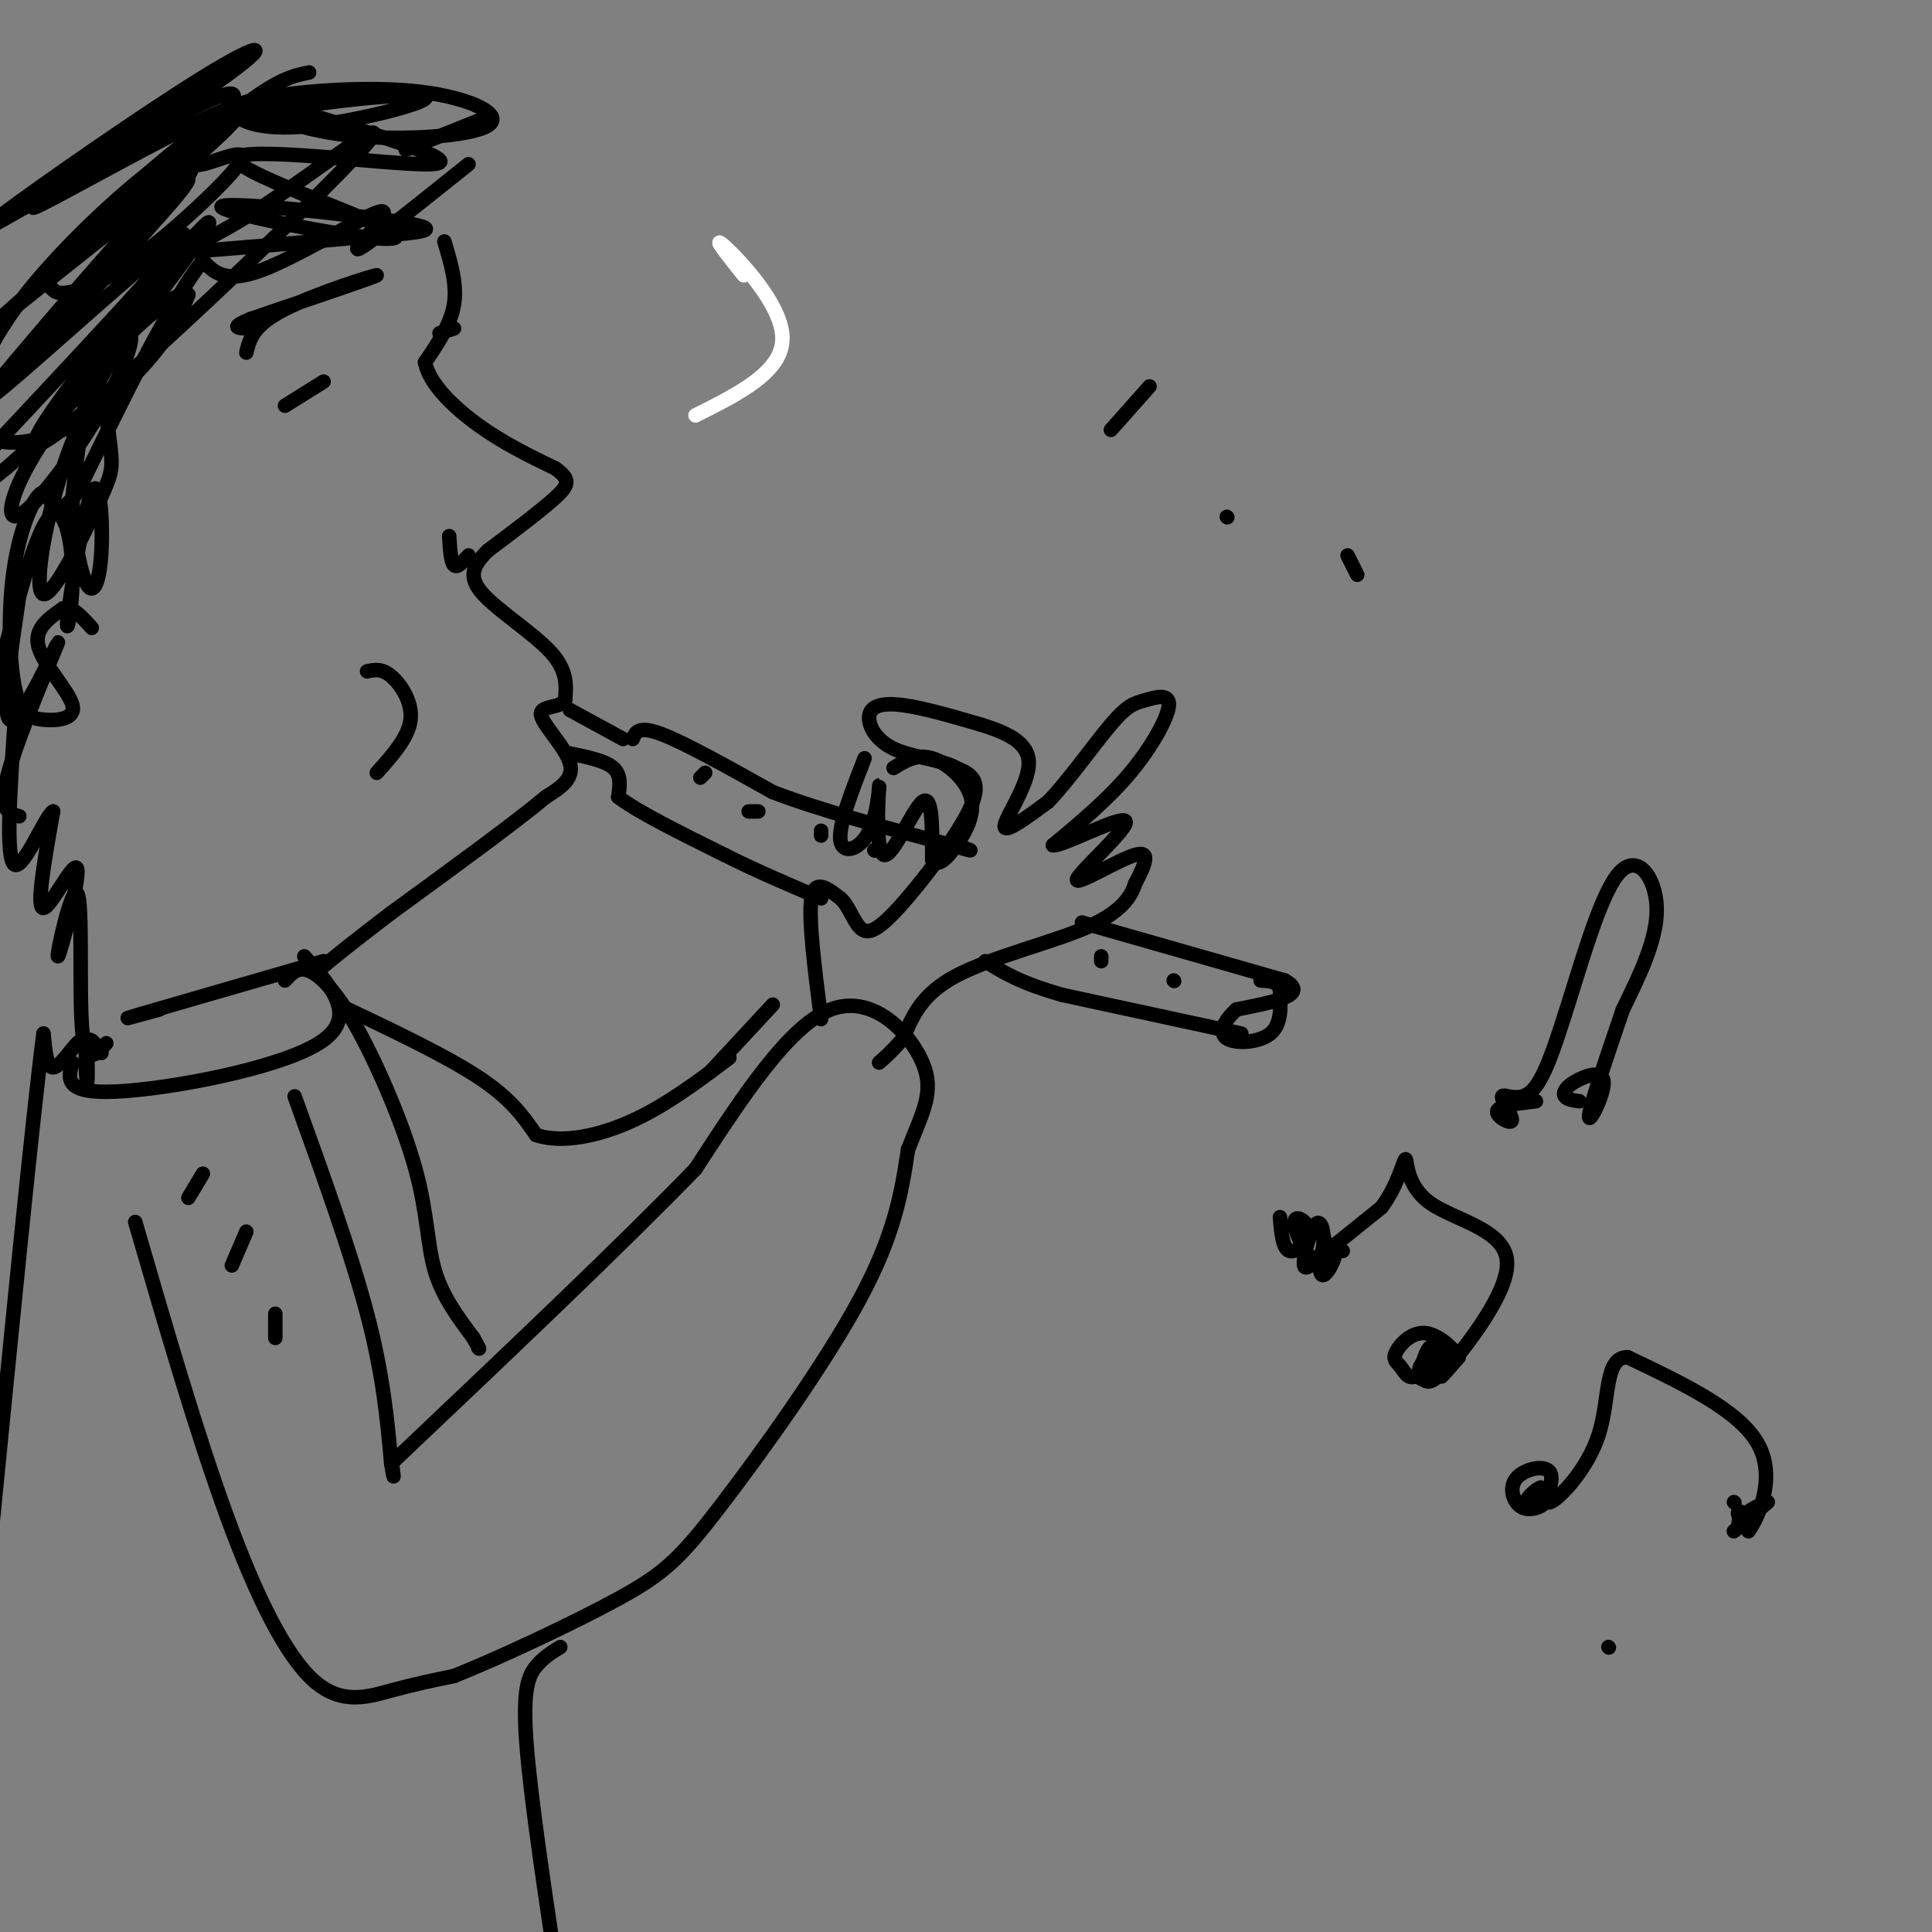 <svg viewBox='0 0 400 400' version='1.1' xmlns='http://www.w3.org/2000/svg' xmlns:xlink='http://www.w3.org/1999/xlink'><rect x="0" y="0" width="400" height="400" fill="#808080" stroke="none"/><g fill='none' stroke='#ffffff' stroke-width='3' stroke-linecap='round' stroke-linejoin='round'><path d='M154,57c-3.422,-4.289 -6.844,-8.578 -4,-6c2.844,2.578 11.956,12.022 12,19c0.044,6.978 -8.978,11.489 -18,16'/></g>
<g fill='none' stroke='#000000' stroke-width='3' stroke-linecap='round' stroke-linejoin='round'><path d='M92,50c1.333,4.417 2.667,8.833 2,13c-0.667,4.167 -3.333,8.083 -6,12'/><path d='M88,75c0.800,4.356 5.800,9.244 11,13c5.200,3.756 10.600,6.378 16,9'/><path d='M115,97c3.111,2.244 2.889,3.356 0,6c-2.889,2.644 -8.444,6.822 -14,11'/><path d='M101,114c-3.190,3.143 -4.167,5.500 -1,9c3.167,3.500 10.476,8.143 14,12c3.524,3.857 3.262,6.929 3,10'/><path d='M117,145c-1.083,1.714 -5.292,1.000 -5,3c0.292,2.000 5.083,6.714 6,10c0.917,3.286 -2.042,5.143 -5,7'/><path d='M113,165c-6.167,5.167 -19.083,14.583 -32,24'/><path d='M81,189c-7.667,5.833 -10.833,8.417 -14,11'/><path d='M59,84c0.000,0.000 8.000,-5.000 8,-5'/><path d='M28,253c6.393,22.012 12.786,44.024 19,61c6.214,16.976 12.250,28.917 18,34c5.750,5.083 11.214,3.310 16,2c4.786,-1.310 8.893,-2.155 13,-3'/><path d='M94,347c8.869,-3.523 24.542,-10.831 34,-16c9.458,-5.169 12.700,-8.199 21,-19c8.300,-10.801 21.657,-29.372 29,-43c7.343,-13.628 8.671,-22.314 10,-31'/><path d='M188,238c3.024,-7.821 5.583,-11.875 3,-18c-2.583,-6.125 -10.310,-14.321 -19,-11c-8.690,3.321 -18.345,18.161 -28,33'/><path d='M144,242c-15.167,15.667 -39.083,38.333 -63,61'/><path d='M170,211c-1.333,-10.417 -2.667,-20.833 -2,-25c0.667,-4.167 3.333,-2.083 6,0'/><path d='M174,186c1.598,1.292 2.593,4.522 4,6c1.407,1.478 3.225,1.206 8,-4c4.775,-5.206 12.507,-15.344 15,-21c2.493,-5.656 -0.254,-6.828 -3,-8'/><path d='M198,159c-3.045,-1.764 -9.156,-2.174 -13,-4c-3.844,-1.826 -5.419,-5.069 -5,-7c0.419,-1.931 2.834,-2.552 7,-2c4.166,0.552 10.083,2.276 16,4'/><path d='M203,150c5.143,1.595 10.000,3.583 10,8c-0.000,4.417 -4.857,11.262 -5,13c-0.143,1.738 4.429,-1.631 9,-5'/><path d='M217,166c4.014,-4.125 9.548,-11.937 13,-16c3.452,-4.063 4.822,-4.378 7,-5c2.178,-0.622 5.163,-1.552 5,1c-0.163,2.552 -3.475,8.586 -8,14c-4.525,5.414 -10.262,10.207 -16,15'/><path d='M218,175c1.719,0.362 14.018,-6.233 15,-5c0.982,1.233 -9.351,10.293 -10,12c-0.649,1.707 8.386,-3.941 12,-5c3.614,-1.059 1.807,2.470 0,6'/><path d='M235,183c-0.786,2.524 -2.750,5.833 -10,9c-7.250,3.167 -19.786,6.190 -27,10c-7.214,3.810 -9.107,8.405 -11,13'/><path d='M187,215c-2.667,3.000 -3.833,4.000 -5,5'/><path d='M118,147c0.000,0.000 11.000,6.000 11,6'/><path d='M118,156c3.667,0.750 7.333,1.500 9,3c1.667,1.500 1.333,3.750 1,6'/><path d='M128,165c3.833,3.000 12.917,7.500 22,12'/><path d='M150,177c7.000,3.500 13.500,6.250 20,9'/><path d='M131,153c0.583,-1.417 1.167,-2.833 6,-1c4.833,1.833 13.917,6.917 23,12'/><path d='M160,164c10.000,3.833 23.500,7.417 37,11'/><path d='M197,175c6.333,1.833 3.667,0.917 1,0'/><path d='M224,191c0.000,0.000 42.000,12.000 42,12'/><path d='M266,203c5.333,3.000 -2.333,4.500 -10,6'/><path d='M256,209c-2.512,2.238 -3.792,4.833 -2,6c1.792,1.167 6.655,0.905 9,-1c2.345,-1.905 2.173,-5.452 2,-9'/><path d='M265,205c-0.333,-1.833 -2.167,-1.917 -4,-2'/><path d='M257,214c0.000,0.000 -37.000,-8.000 -37,-8'/><path d='M220,206c-8.833,-2.500 -12.417,-4.750 -16,-7'/><path d='M146,160c0.000,0.000 -1.000,1.000 -1,1'/><path d='M155,168c0.000,0.000 2.000,0.000 2,0'/><path d='M170,172c0.000,0.000 0.000,1.000 0,1'/><path d='M181,176c0.000,0.000 0.100,0.100 0.1,0.1'/><path d='M97,34c-7.427,5.946 -14.855,11.892 -19,15c-4.145,3.108 -5.008,3.380 -3,1c2.008,-2.380 6.887,-7.410 3,-6c-3.887,1.410 -16.539,9.260 -24,12c-7.461,2.740 -9.730,0.370 -12,-2'/><path d='M42,54c-6.333,7.667 -16.167,27.833 -26,48'/><path d='M16,102c-5.260,6.891 -5.411,0.119 -7,0c-1.589,-0.119 -4.617,6.417 -6,15c-1.383,8.583 -1.122,19.214 0,25c1.122,5.786 3.105,6.726 6,7c2.895,0.274 6.703,-0.119 6,-3c-0.703,-2.881 -5.915,-8.252 -7,-12c-1.085,-3.748 1.958,-5.874 5,-8'/><path d='M13,126c1.833,-0.667 3.917,1.667 6,4'/><path d='M67,199c-16.167,4.667 -32.333,9.333 -38,11c-5.667,1.667 -0.833,0.333 4,-1'/><path d='M61,227c5.833,16.167 11.667,32.333 15,45c3.333,12.667 4.167,21.833 5,31'/><path d='M81,303c0.833,5.000 0.417,2.000 0,-1'/><path d='M63,198c5.733,6.356 11.467,12.711 3,18c-8.467,5.289 -31.133,9.511 -42,10c-10.867,0.489 -9.933,-2.756 -9,-6'/><path d='M76,139c1.511,-0.333 3.022,-0.667 5,1c1.978,1.667 4.422,5.333 4,9c-0.422,3.667 -3.711,7.333 -7,11'/><path d='M93,111c0.167,2.667 0.333,5.333 1,6c0.667,0.667 1.833,-0.667 3,-2'/><path d='M91,69c0.000,0.000 3.000,-1.000 3,-1'/><path d='M51,73c0.689,-2.822 1.378,-5.644 8,-9c6.622,-3.356 19.178,-7.244 19,-7c-0.178,0.244 -13.089,4.622 -26,9'/><path d='M52,66c-4.500,1.833 -2.750,1.917 -1,2'/><path d='M99,25c0.000,0.000 -15.000,6.000 -15,6'/><path d='M318,228c-3.818,0.450 -7.636,0.900 -8,2c-0.364,1.100 2.727,2.852 3,2c0.273,-0.852 -2.273,-4.306 -2,-5c0.273,-0.694 3.364,1.373 6,-1c2.636,-2.373 4.818,-9.187 7,-16'/><path d='M324,210c3.012,-9.202 7.042,-24.208 11,-29c3.958,-4.792 7.845,0.631 8,7c0.155,6.369 -3.423,13.685 -7,21'/><path d='M336,209c-2.937,8.644 -6.779,19.756 -7,22c-0.221,2.244 3.178,-4.378 3,-7c-0.178,-2.622 -3.932,-1.244 -6,0c-2.068,1.244 -2.448,2.356 -2,3c0.448,0.644 1.724,0.822 3,1'/><path d='M59,203c1.325,-1.470 2.651,-2.941 5,-2c2.349,0.941 5.722,4.293 10,12c4.278,7.707 9.459,19.767 12,29c2.541,9.233 2.440,15.638 4,21c1.560,5.362 4.780,9.681 8,14'/><path d='M98,277c1.500,2.667 1.250,2.333 1,2'/><path d='M70,208c11.083,5.250 22.167,10.500 29,15c6.833,4.500 9.417,8.250 12,12'/><path d='M111,235c5.422,1.778 12.978,0.222 20,-3c7.022,-3.222 13.511,-8.111 20,-13'/><path d='M179,157c-2.724,6.996 -5.448,13.992 -5,17c0.448,3.008 4.068,2.027 6,-2c1.932,-4.027 2.178,-11.100 2,-9c-0.178,2.100 -0.779,13.373 1,14c1.779,0.627 5.937,-9.392 8,-11c2.063,-1.608 2.032,5.196 2,12'/><path d='M193,178c1.158,1.649 3.053,-0.228 5,-3c1.947,-2.772 3.947,-6.439 3,-10c-0.947,-3.561 -4.842,-7.018 -8,-8c-3.158,-0.982 -5.579,0.509 -8,2'/><path d='M147,222c0.000,0.000 13.000,-14.000 13,-14'/><path d='M228,198c0.000,0.000 0.000,1.000 0,1'/><path d='M243,203c0.000,0.000 0.100,0.100 0.1,0.1'/><path d='M278,259c-1.566,-0.761 -3.132,-1.522 -4,0c-0.868,1.522 -1.037,5.325 0,5c1.037,-0.325 3.279,-4.780 2,-5c-1.279,-0.220 -6.080,3.794 -5,3c1.080,-0.794 8.040,-6.397 15,-12'/><path d='M286,250c3.462,-4.568 4.618,-9.989 5,-10c0.382,-0.011 -0.011,5.389 5,9c5.011,3.611 15.426,5.434 16,12c0.574,6.566 -8.693,17.876 -12,22c-3.307,4.124 -0.653,1.062 2,-2'/><path d='M302,281c-0.903,-1.650 -4.161,-4.773 -7,-5c-2.839,-0.227 -5.260,2.444 -6,4c-0.740,1.556 0.202,1.997 1,3c0.798,1.003 1.453,2.568 3,2c1.547,-0.568 3.986,-3.268 4,-4c0.014,-0.732 -2.398,0.505 -3,2c-0.602,1.495 0.607,3.249 2,3c1.393,-0.249 2.969,-2.500 3,-4c0.031,-1.500 -1.485,-2.250 -3,-3'/><path d='M296,279c-1.000,0.956 -2.000,4.844 -2,6c0.000,1.156 1.000,-0.422 2,-2'/><path d='M265,252c0.274,3.277 0.548,6.555 2,7c1.452,0.445 4.083,-1.942 4,-4c-0.083,-2.058 -2.880,-3.788 -3,-2c-0.120,1.788 2.438,7.092 4,8c1.563,0.908 2.130,-2.581 2,-5c-0.130,-2.419 -0.958,-3.767 -2,-2c-1.042,1.767 -2.298,6.648 -2,8c0.298,1.352 2.149,-0.824 4,-3'/><path d='M274,259c0.578,-1.400 0.022,-3.400 0,-3c-0.022,0.400 0.489,3.200 1,6'/><path d='M366,311c-3.678,3.187 -7.356,6.374 -7,6c0.356,-0.374 4.744,-4.310 5,-5c0.256,-0.690 -3.622,1.867 -4,3c-0.378,1.133 2.744,0.844 3,0c0.256,-0.844 -2.356,-2.241 -3,-2c-0.644,0.241 0.678,2.121 2,4'/><path d='M362,317c1.956,-2.578 5.844,-11.022 2,-18c-3.844,-6.978 -15.422,-12.489 -27,-18'/><path d='M337,281c-4.899,-0.105 -3.646,8.632 -6,16c-2.354,7.368 -8.314,13.367 -10,14c-1.686,0.633 0.902,-4.098 0,-6c-0.902,-1.902 -5.293,-0.974 -7,1c-1.707,1.974 -0.729,4.993 1,6c1.729,1.007 4.208,0.002 5,-1c0.792,-1.002 -0.104,-2.001 -1,-3'/><path d='M319,308c-1.044,0.244 -3.156,2.356 -3,3c0.156,0.644 2.578,-0.178 5,-1'/><path d='M359,311c0.000,0.000 0.100,0.100 0.1,0.1'/><path d='M333,341c0.000,0.000 0.100,0.100 0.1,0.1'/><path d='M42,243c0.000,0.000 -3.000,5.000 -3,5'/><path d='M51,255c0.000,0.000 -3.000,7.000 -3,7'/><path d='M57,272c0.000,0.000 0.000,5.000 0,5'/><path d='M116,341c-1.733,1.067 -3.467,2.133 -5,4c-1.533,1.867 -2.867,4.533 -2,16c0.867,11.467 3.933,31.733 7,52'/><path d='M21,218c-1.262,-1.903 -2.523,-3.807 -3,-2c-0.477,1.807 -0.169,7.324 0,8c0.169,0.676 0.200,-3.489 0,-6c-0.200,-2.511 -0.631,-3.368 -2,-2c-1.369,1.368 -3.677,4.962 -5,5c-1.323,0.038 -1.662,-3.481 -2,-7'/><path d='M9,214c-2.167,16.500 -6.583,61.250 -11,106'/><path d='M22,216c-2.170,2.469 -4.339,4.938 -5,-3c-0.661,-7.938 0.188,-26.285 -1,-28c-1.188,-1.715 -4.411,13.200 -4,13c0.411,-0.200 4.457,-15.515 4,-18c-0.457,-2.485 -5.416,7.862 -7,8c-1.584,0.138 0.208,-9.931 2,-20'/><path d='M11,168c-1.467,0.622 -6.133,12.178 -8,11c-1.867,-1.178 -0.933,-15.089 0,-29'/><path d='M64,15c-3.335,0.687 -6.671,1.375 -15,8c-8.329,6.625 -21.652,19.189 -18,17c3.652,-2.189 24.278,-19.131 18,-18c-6.278,1.131 -39.461,20.333 -42,21c-2.539,0.667 25.567,-17.203 38,-26c12.433,-8.797 9.194,-8.522 -3,-1c-12.194,7.522 -33.341,22.292 -41,28c-7.659,5.708 -1.829,2.354 4,-1'/><path d='M5,43c14.137,-8.583 47.479,-29.542 43,-22c-4.479,7.542 -46.780,43.584 -48,45c-1.220,1.416 38.642,-31.796 39,-29c0.358,2.796 -38.788,41.599 -41,45c-2.212,3.401 32.511,-28.600 39,-33c6.489,-4.400 -15.255,18.800 -37,42'/><path d='M0,91c-7.977,9.289 -9.420,11.512 -7,11c2.420,-0.512 8.705,-3.761 22,-19c13.295,-15.239 33.602,-42.470 27,-36c-6.602,6.470 -40.112,46.640 -34,45c6.112,-1.640 51.844,-45.089 65,-59c13.156,-13.911 -6.266,1.716 -19,10c-12.734,8.284 -18.781,9.224 -14,9c4.781,-0.224 20.391,-1.612 36,-3'/><path d='M76,49c10.180,-0.791 17.632,-1.268 7,-3c-10.632,-1.732 -39.346,-4.718 -37,-3c2.346,1.718 35.753,8.141 36,6c0.247,-2.141 -32.664,-12.846 -33,-16c-0.336,-3.154 31.904,1.242 40,1c8.096,-0.242 -7.952,-5.121 -24,-10'/><path d='M65,24c-7.085,-2.366 -12.796,-3.281 -12,-2c0.796,1.281 8.100,4.757 19,6c10.900,1.243 25.395,0.252 29,-2c3.605,-2.252 -3.681,-5.766 -14,-7c-10.319,-1.234 -23.673,-0.187 -31,1c-7.327,1.187 -8.629,2.516 -7,4c1.629,1.484 6.189,3.125 16,2c9.811,-1.125 24.872,-5.014 23,-6c-1.872,-0.986 -20.677,0.932 -32,3c-11.323,2.068 -15.164,4.288 -22,10c-6.836,5.712 -16.667,14.918 -21,20c-4.333,5.082 -3.166,6.041 -2,7'/><path d='M11,60c0.885,1.197 4.098,0.688 8,-1c3.902,-1.688 8.493,-4.556 15,-10c6.507,-5.444 14.930,-13.463 16,-16c1.070,-2.537 -5.212,0.408 -8,1c-2.788,0.592 -2.083,-1.170 -13,11c-10.917,12.170 -33.455,38.271 -33,39c0.455,0.729 23.905,-23.913 35,-37c11.095,-13.087 9.836,-14.618 8,-15c-1.836,-0.382 -4.249,0.387 -11,6c-6.751,5.613 -17.839,16.070 -25,26c-7.161,9.930 -10.394,19.332 -8,24c2.394,4.668 10.414,4.603 18,1c7.586,-3.603 14.739,-10.744 19,-16c4.261,-5.256 5.631,-8.628 7,-12'/><path d='M39,61c-0.730,-1.154 -6.055,1.961 -13,9c-6.945,7.039 -15.511,18.004 -20,26c-4.489,7.996 -4.901,13.025 -1,10c3.901,-3.025 12.117,-14.105 17,-23c4.883,-8.895 6.434,-15.607 4,-13c-2.434,2.607 -8.854,14.532 -13,27c-4.146,12.468 -6.020,25.480 -4,26c2.020,0.520 7.934,-11.452 11,-18c3.066,-6.548 3.286,-7.673 3,-11c-0.286,-3.327 -1.077,-8.857 -2,-12c-0.923,-3.143 -1.978,-3.898 -3,0c-1.022,3.898 -2.011,12.449 -3,21'/><path d='M15,103c0.025,7.436 1.587,15.527 3,18c1.413,2.473 2.679,-0.672 3,-7c0.321,-6.328 -0.301,-15.838 -2,-12c-1.699,3.838 -4.475,21.026 -5,26c-0.525,4.974 1.199,-2.265 1,-10c-0.199,-7.735 -2.323,-15.967 -6,-9c-3.677,6.967 -8.908,29.133 -10,34c-1.092,4.867 1.954,-7.567 5,-20'/><path d='M4,123c-0.451,4.147 -4.080,24.514 -2,26c2.080,1.486 9.868,-15.907 10,-16c0.132,-0.093 -7.391,17.116 -10,26c-2.609,8.884 -0.305,9.442 2,10'/><path d='M238,80c0.000,0.000 -8.000,9.000 -8,9'/><path d='M254,107c0.000,0.000 0.100,0.100 0.1,0.1'/><path d='M279,115c0.000,0.000 2.000,4.000 2,4'/></g>
</svg>